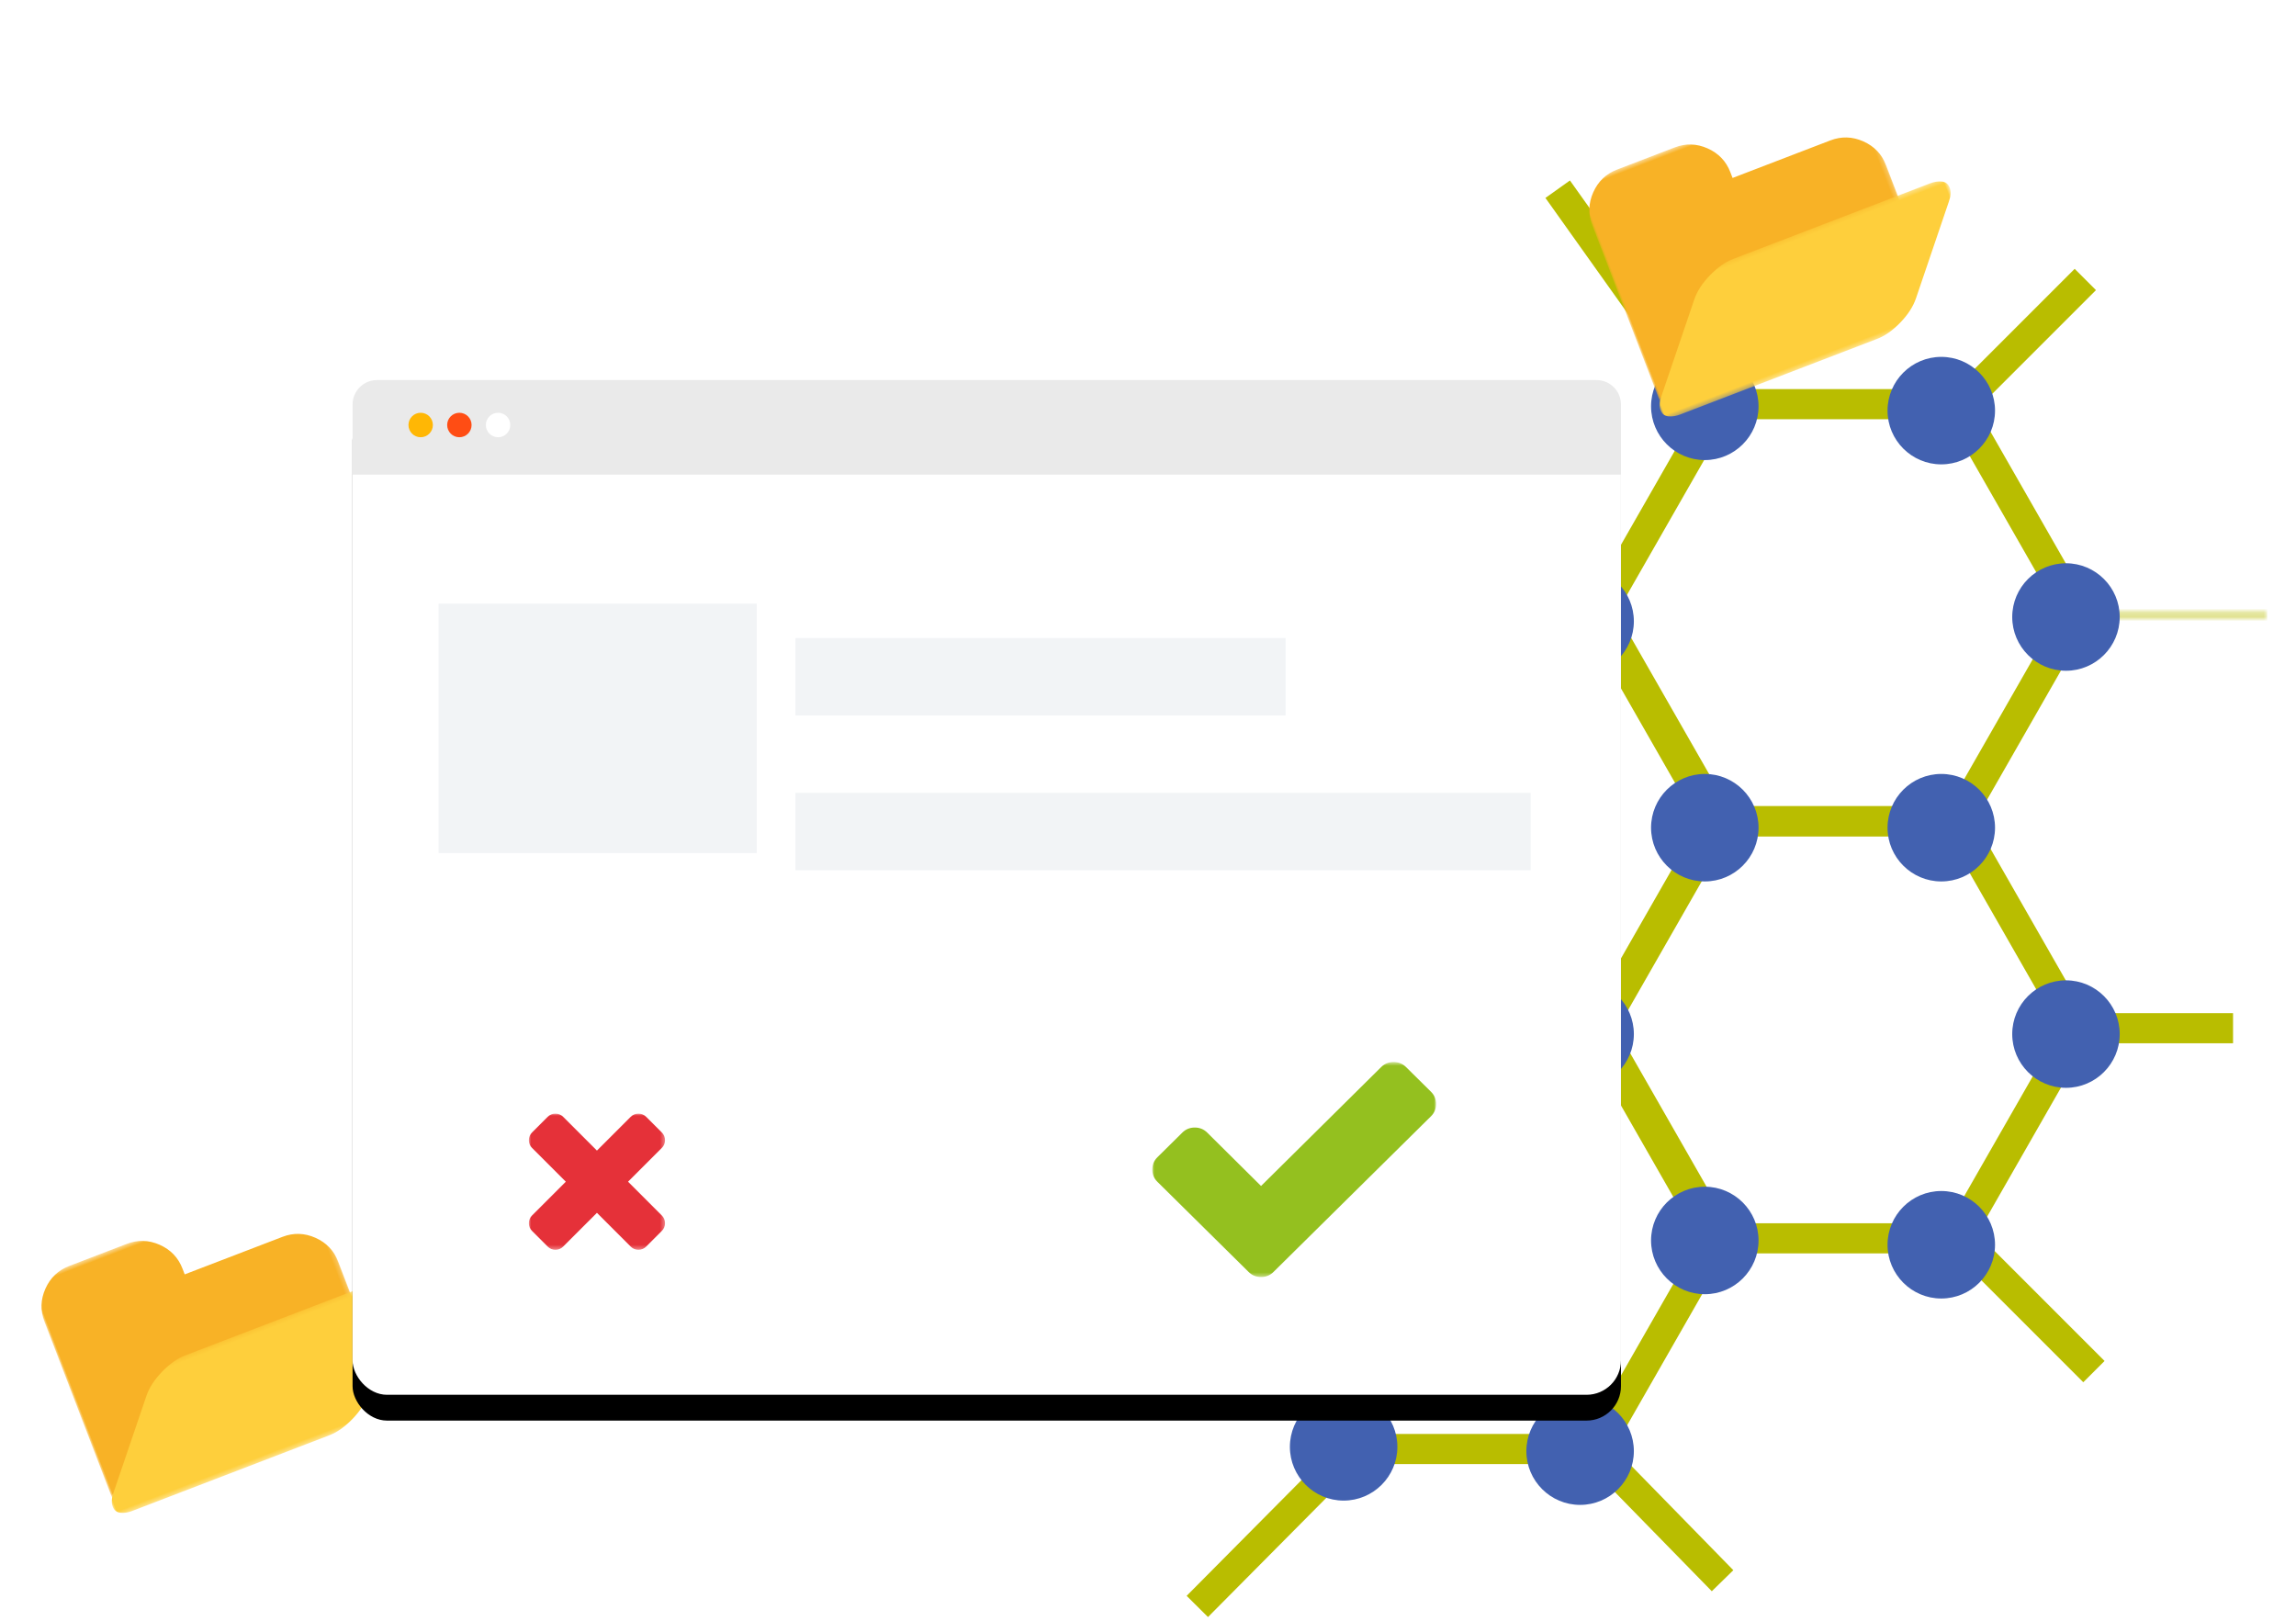 <?xml version="1.0" encoding="UTF-8"?>
<svg width="534px" height="377px" viewBox="0 0 534 377" version="1.1" xmlns="http://www.w3.org/2000/svg" xmlns:xlink="http://www.w3.org/1999/xlink">
    <!-- Generator: sketchtool 61.2 (101010) - https://sketch.com -->
    <title>0EBF10CD-6CC3-4721-B744-E380A1D59465</title>
    <desc>Created with sketchtool.</desc>
    <defs>
        <polygon id="path-1" points="0.743 0.635 45.305 0.635 45.305 1.426 0.743 1.426"></polygon>
        <polygon id="path-3" points="0 0.45 68.788 0.45 68.788 54.534 0 54.534"></polygon>
        <polygon id="path-5" points="0 0.304 81.33 0.304 81.33 29.68 0 29.68"></polygon>
        <polygon id="path-7" points="0 0.45 68.788 0.45 68.788 54.534 0 54.534"></polygon>
        <polygon id="path-9" points="0 0.304 81.33 0.304 81.33 29.68 0 29.68"></polygon>
        <rect id="path-11" x="0" y="0" width="295" height="236" rx="8"></rect>
        <filter x="-11.2%" y="-11.4%" width="122.4%" height="128.0%" filterUnits="objectBoundingBox" id="filter-12">
            <feOffset dx="0" dy="6" in="SourceAlpha" result="shadowOffsetOuter1"></feOffset>
            <feGaussianBlur stdDeviation="10" in="shadowOffsetOuter1" result="shadowBlurOuter1"></feGaussianBlur>
            <feColorMatrix values="0 0 0 0 0.051   0 0 0 0 0.2   0 0 0 0 0.124  0 0 0 0.1 0" type="matrix" in="shadowBlurOuter1"></feColorMatrix>
        </filter>
        <polygon id="path-13" points="0 0 31.668 0 31.668 31.668 0 31.668"></polygon>
        <polygon id="path-15" points="0 0.606 66 0.606 66 50.606 0 50.606"></polygon>
    </defs>
    <g id="⚙-04-Características-Técnicas" stroke="none" stroke-width="1" fill="none" fill-rule="evenodd">
        <g id="Assets-CaracteristicasTecnicas" transform="translate(-728, -2512)">
            <g id="ReglasInteligente" transform="translate(728, 2512)">
                <g id="tree-1" transform="translate(290, 263)">
                    <rect id="Rectangle-3" fill="#333333" x="15" y="30" width="3" height="21"></rect>
                    <circle id="Oval-3" fill="#00A1F0" cx="16.5" cy="16.5" r="16.5"></circle>
                    <path d="M16.5,33 C25.613,33 33,27 33,15 C27,27 6,27 0,15 C0,27 7.387,33 16.5,33 Z" id="Oval-3-Copy" fill="#000000" opacity="0.16"></path>
                </g>
                <g id="Group-58" transform="translate(252, 43)">
                    <polygon id="Stroke-1" stroke="#B9BD00" stroke-width="7" points="203.25 51 231 99.5 203.25 148 147.75 148 120 99.5 147.75 51"></polygon>
                    <polygon id="Stroke-2" stroke="#B9BD00" stroke-width="7" points="119.25 100 147 148.5 119.25 197 63.75 197 36 148.5 63.75 100"></polygon>
                    <polygon id="Stroke-3" stroke="#B9BD00" stroke-width="7" points="203.25 148 231 196.5 203.25 245 147.75 245 120 196.5 147.75 148"></polygon>
                    <polygon id="Stroke-4" stroke="#B9BD00" stroke-width="7" points="119.25 197 147 245.5 119.25 294 63.75 294 36 245.5 63.75 197"></polygon>
                    <g id="Group-10" transform="translate(230, 99)">
                        <line x1="0.743" y1="97.139" x2="37.359" y2="97.139" id="Stroke-5" stroke="#B9BD00" stroke-width="7"></line>
                        <g id="Group-9">
                            <mask id="mask-2" fill="white">
                                <use xlink:href="#path-1"></use>
                            </mask>
                            <g id="Clip-8"></g>
                            <line x1="0.743" y1="1.031" x2="45.305" y2="1.031" id="Stroke-7" stroke="#B9BD00" stroke-width="7" mask="url(#mask-2)"></line>
                        </g>
                    </g>
                    <line x1="204" y1="51" x2="233" y2="22" id="Stroke-11" stroke="#B9BD00" stroke-width="7"></line>
                    <line x1="204" y1="245" x2="235" y2="276" id="Stroke-12" stroke="#B9BD00" stroke-width="7"></line>
                    <g id="Group-17" transform="translate(110, 1)" stroke="#B9BD00" stroke-width="7">
                        <line x1="8.972" y1="293.289" x2="38.632" y2="323.634" id="Stroke-13"></line>
                        <line x1="36.354" y1="50.676" x2="0.284" y2="0.003" id="Stroke-15"></line>
                    </g>
                    <line x1="64" y1="100" x2="28" y2="64" id="Stroke-18" stroke="#B9BD00" stroke-width="7"></line>
                    <g id="Group-57" transform="translate(0, 146)" stroke="#B9BD00" stroke-width="7">
                        <line x1="35.934" y1="0.857" x2="4.215" y2="0.857" id="Stroke-19"></line>
                        <line x1="35.934" y1="98.263" x2="0" y2="98.263" id="Stroke-21"></line>
                        <line x1="63.841" y1="146.965" x2="26.47" y2="184.619" id="Stroke-23"></line>
                    </g>
                </g>
                <g id="Group-11" transform="translate(271, 82)" fill="#4261B0">
                    <path d="M180.5,123 C173.607,123 168,117.393 168,110.5 C168,103.607 173.607,98 180.5,98 C187.392,98 193,103.607 193,110.5 C193,117.393 187.392,123 180.5,123" id="Fill-25"></path>
                    <path d="M209.5,74 C202.607,74 197,68.393 197,61.5 C197,54.607 202.607,49 209.5,49 C216.392,49 222,54.607 222,61.5 C222,68.393 216.392,74 209.5,74" id="Fill-27"></path>
                    <path d="M180.5,26 C173.607,26 168,20.393 168,13.5 C168,6.608 173.607,1 180.5,1 C187.392,1 193,6.608 193,13.5 C193,20.393 187.392,26 180.5,26" id="Fill-29"></path>
                    <path d="M96.5,75 C89.608,75 84,69.393 84,62.5 C84,55.607 89.608,50 96.5,50 C103.393,50 109,55.607 109,62.5 C109,69.393 103.393,75 96.5,75" id="Fill-31"></path>
                    <path d="M125.5,25 C118.607,25 113,19.393 113,12.5 C113,5.608 118.607,0 125.5,0 C132.392,0 138,5.608 138,12.5 C138,19.393 132.392,25 125.5,25" id="Fill-33"></path>
                    <path d="M125.5,123 C118.607,123 113,117.393 113,110.499 C113,103.607 118.607,98 125.5,98 C132.392,98 138,103.607 138,110.499 C138,117.393 132.392,123 125.5,123" id="Fill-35"></path>
                    <path d="M96.501,171 C89.608,171 84,165.393 84,158.5 C84,151.607 89.608,146 96.501,146 C103.393,146 109,151.607 109,158.5 C109,165.393 103.393,171 96.501,171" id="Fill-37"></path>
                    <path d="M125.5,219 C118.607,219 113,213.393 113,206.5 C113,199.607 118.607,194 125.5,194 C132.392,194 138,199.607 138,206.5 C138,213.393 132.392,219 125.5,219" id="Fill-39"></path>
                    <path d="M180.5,220 C173.607,220 168,214.393 168,207.5 C168,200.607 173.607,195 180.5,195 C187.392,195 193,200.607 193,207.5 C193,214.393 187.392,220 180.5,220" id="Fill-41"></path>
                    <path d="M209.5,171 C202.607,171 197,165.393 197,158.5 C197,151.607 202.607,146 209.5,146 C216.392,146 222,151.607 222,158.5 C222,165.393 216.392,171 209.5,171" id="Fill-43"></path>
                    <path d="M96.501,268 C89.608,268 84,262.393 84,255.5 C84,248.606 89.608,243 96.501,243 C103.393,243 109,248.606 109,255.5 C109,262.393 103.393,268 96.501,268" id="Fill-45"></path>
                    <path d="M41.5,267 C34.608,267 29,261.393 29,254.5 C29,247.607 34.608,242 41.5,242 C48.393,242 54,247.607 54,254.5 C54,261.393 48.393,267 41.5,267" id="Fill-47"></path>
                    <path d="M12.5,220 C5.608,220 0,214.393 0,207.5 C0,200.607 5.608,195 12.5,195 C19.393,195 25,200.607 25,207.5 C25,214.393 19.393,220 12.5,220" id="Fill-49"></path>
                    <path d="M41.5,171 C34.608,171 29,165.393 29,158.5 C29,151.607 34.608,146 41.5,146 C48.393,146 54,151.607 54,158.5 C54,165.393 48.393,171 41.5,171" id="Fill-51"></path>
                    <path d="M13.5,122 C6.607,122 1,116.393 1,109.5 C1,102.608 6.607,97 13.5,97 C20.393,97 26,102.608 26,109.5 C26,116.393 20.393,122 13.5,122" id="Fill-53"></path>
                    <path d="M41.5,75 C34.608,75 29,69.393 29,62.5 C29,55.607 34.608,50 41.5,50 C48.393,50 54,55.607 54,62.5 C54,69.393 48.393,75 41.5,75" id="Fill-55"></path>
                </g>
                <g id="Group-10" transform="translate(414.5, 56) rotate(-21) translate(-414.5, -56) translate(373, 26)">
                    <g id="Group-3" transform="translate(1.566, 0.321)">
                        <mask id="mask-4" fill="white">
                            <use xlink:href="#path-3"></use>
                        </mask>
                        <g id="Clip-2"></g>
                        <path d="M68.788,21.922 L68.788,33.018 L32.535,33.018 C29.729,33.018 28.621,35.212 25.546,36.629 C22.471,38.045 17.181,34.404 15.361,36.55 L0.269,54.266 L0.043,54.534 C0.043,54.415 0.036,54.229 0.022,53.975 C0.006,53.723 0,53.535 0,53.416 L0,10.47 C0,7.727 0.985,5.371 2.955,3.401 C4.925,1.434 7.284,0.449 10.031,0.449 L24.362,0.449 C27.109,0.449 29.467,1.434 31.438,3.401 C33.407,5.371 34.394,7.727 34.394,10.47 L34.394,11.901 L58.757,11.901 C61.502,11.901 63.862,12.886 65.832,14.854 C67.802,16.822 68.788,19.179 68.788,21.922" id="Fill-1" fill="#F8B226" mask="url(#mask-4)"></path>
                    </g>
                    <g id="Group-6" transform="translate(0.964, 29.545)">
                        <mask id="mask-6" fill="white">
                            <use xlink:href="#path-5"></use>
                        </mask>
                        <g id="Clip-5"></g>
                        <path d="M81.33,2.877 C81.33,3.825 80.865,4.835 79.935,5.906 L64.804,24.081 C63.511,25.641 61.703,26.965 59.377,28.05 C57.05,29.138 54.894,29.68 52.914,29.68 L3.917,29.68 C2.896,29.68 1.987,29.482 1.192,29.084 C0.396,28.687 -7.00854701e-05,28.027 -7.00854701e-05,27.11 C-7.00854701e-05,26.161 0.465,25.152 1.395,24.081 L16.526,5.906 C17.818,4.345 19.627,3.021 21.954,1.936 C24.28,0.85 26.435,0.304 28.416,0.304 L77.412,0.304 C78.432,0.304 79.341,0.504 80.137,0.902 C80.933,1.3 81.33,1.958 81.33,2.877" id="Fill-4" fill="#FECF3C" mask="url(#mask-6)"></path>
                    </g>
                </g>
                <g id="Group-10" transform="translate(54.5, 311) rotate(-21) translate(-54.5, -311) translate(13, 281)">
                    <g id="Group-3" transform="translate(1.566, 0.321)">
                        <mask id="mask-8" fill="white">
                            <use xlink:href="#path-7"></use>
                        </mask>
                        <g id="Clip-2"></g>
                        <path d="M68.788,21.922 L68.788,33.018 L32.535,33.018 C29.729,33.018 28.621,35.212 25.546,36.629 C22.471,38.045 17.181,34.404 15.361,36.55 L0.269,54.266 L0.043,54.534 C0.043,54.415 0.036,54.229 0.022,53.975 C0.006,53.723 0,53.535 0,53.416 L0,10.47 C0,7.727 0.985,5.371 2.955,3.401 C4.925,1.434 7.284,0.449 10.031,0.449 L24.362,0.449 C27.109,0.449 29.467,1.434 31.438,3.401 C33.407,5.371 34.394,7.727 34.394,10.47 L34.394,11.901 L58.757,11.901 C61.502,11.901 63.862,12.886 65.832,14.854 C67.802,16.822 68.788,19.179 68.788,21.922" id="Fill-1" fill="#F8B226" mask="url(#mask-8)"></path>
                    </g>
                    <g id="Group-6" transform="translate(0.964, 29.545)">
                        <mask id="mask-10" fill="white">
                            <use xlink:href="#path-9"></use>
                        </mask>
                        <g id="Clip-5"></g>
                        <path d="M81.33,2.877 C81.33,3.825 80.865,4.835 79.935,5.906 L64.804,24.081 C63.511,25.641 61.703,26.965 59.377,28.05 C57.05,29.138 54.894,29.68 52.914,29.68 L3.917,29.68 C2.896,29.68 1.987,29.482 1.192,29.084 C0.396,28.687 -7.00854701e-05,28.027 -7.00854701e-05,27.11 C-7.00854701e-05,26.161 0.465,25.152 1.395,24.081 L16.526,5.906 C17.818,4.345 19.627,3.021 21.954,1.936 C24.28,0.85 26.435,0.304 28.416,0.304 L77.412,0.304 C78.432,0.304 79.341,0.504 80.137,0.902 C80.933,1.3 81.33,1.958 81.33,2.877" id="Fill-4" fill="#FECF3C" mask="url(#mask-10)"></path>
                    </g>
                </g>
                <g id="BG-Element-/-BG-Elevated" transform="translate(82, 88.394)">
                    <g id="Card-Shadow" fill="black" fill-opacity="1">
                        <use filter="url(#filter-12)" xlink:href="#path-11"></use>
                    </g>
                    <rect id="Card-Base" fill="#FFFFFF" x="0" y="0" width="295" height="236" rx="8"></rect>
                </g>
                <g id="Group-3" transform="translate(123, 259)">
                    <mask id="mask-14" fill="white">
                        <use xlink:href="#path-13"></use>
                    </mask>
                    <g id="Clip-2"></g>
                    <path d="M23.072,15.834 L30.914,7.992 C31.417,7.489 31.668,6.887 31.668,6.183 C31.668,5.48 31.417,4.876 30.914,4.372 L27.295,0.754 C26.793,0.251 26.188,0 25.485,0 C24.782,0 24.178,0.251 23.676,0.754 L15.834,8.596 L7.991,0.754 C7.489,0.251 6.885,0 6.182,0 C5.479,0 4.876,0.251 4.373,0.754 L0.753,4.372 C0.251,4.876 0,5.48 0,6.183 C0,6.887 0.251,7.489 0.753,7.992 L8.595,15.834 L0.753,23.676 C0.251,24.179 0,24.782 0,25.485 C0,26.188 0.251,26.792 0.753,27.294 L4.373,30.913 C4.876,31.416 5.479,31.668 6.182,31.668 C6.885,31.668 7.489,31.416 7.991,30.913 L15.834,23.073 L23.676,30.913 C24.178,31.416 24.782,31.668 25.485,31.668 C26.188,31.668 26.793,31.416 27.295,30.913 L30.914,27.294 C31.417,26.792 31.668,26.188 31.668,25.485 C31.668,24.782 31.417,24.179 30.914,23.676 L23.072,15.834 Z" id="Fill-1" fill="#E53139" mask="url(#mask-14)"></path>
                </g>
                <g id="Group-9" transform="translate(268, 246.394)">
                    <mask id="mask-16" fill="white">
                        <use xlink:href="#path-15"></use>
                    </mask>
                    <g id="Clip-8"></g>
                    <path d="M66,10.372 C66,11.494 65.601,12.45 64.808,13.233 L33.979,43.705 L28.189,49.427 C27.394,50.215 26.429,50.606 25.293,50.606 C24.158,50.606 23.193,50.215 22.399,49.427 L16.607,43.705 L1.193,28.469 C0.398,27.683 0,26.73 0,25.607 C0,24.486 0.398,23.532 1.193,22.747 L6.982,17.022 C7.778,16.235 8.743,15.843 9.879,15.843 C11.014,15.843 11.979,16.235 12.774,17.022 L25.293,29.437 L53.226,1.785 C54.021,1.001 54.986,0.606 56.12,0.606 C57.255,0.606 58.22,1.001 59.018,1.785 L64.808,7.51 C65.601,8.295 66,9.25 66,10.372" id="Fill-7" fill="#94C01F" mask="url(#mask-16)"></path>
                </g>
                <rect id="Rectangle" fill="#F2F4F6" x="185" y="184.394" width="171" height="18"></rect>
                <rect id="Rectangle" fill="#F2F4F6" x="185" y="148.394" width="114" height="18"></rect>
                <rect id="Rectangle" fill="#F2F4F6" x="102" y="140.394" width="74" height="58"></rect>
                <path d="M87.686,88.394 L371.314,88.394 C374.454,88.394 377,90.939 377,94.08 L377,110.394 L377,110.394 L82,110.394 L82,94.08 C82,90.939 84.546,88.394 87.686,88.394 Z" id="Rectangle-Copy-2" fill="#EAEAEA"></path>
                <ellipse id="Oval" fill="#FFB705" cx="97.84" cy="98.846" rx="2.84" ry="2.846"></ellipse>
                <ellipse id="Oval-Copy-2" fill="#FF4D14" cx="106.84" cy="98.846" rx="2.84" ry="2.846"></ellipse>
                <ellipse id="Oval-Copy-3" fill="#FFFFFF" cx="115.84" cy="98.846" rx="2.84" ry="2.846"></ellipse>
            </g>
        </g>
    </g>
</svg>